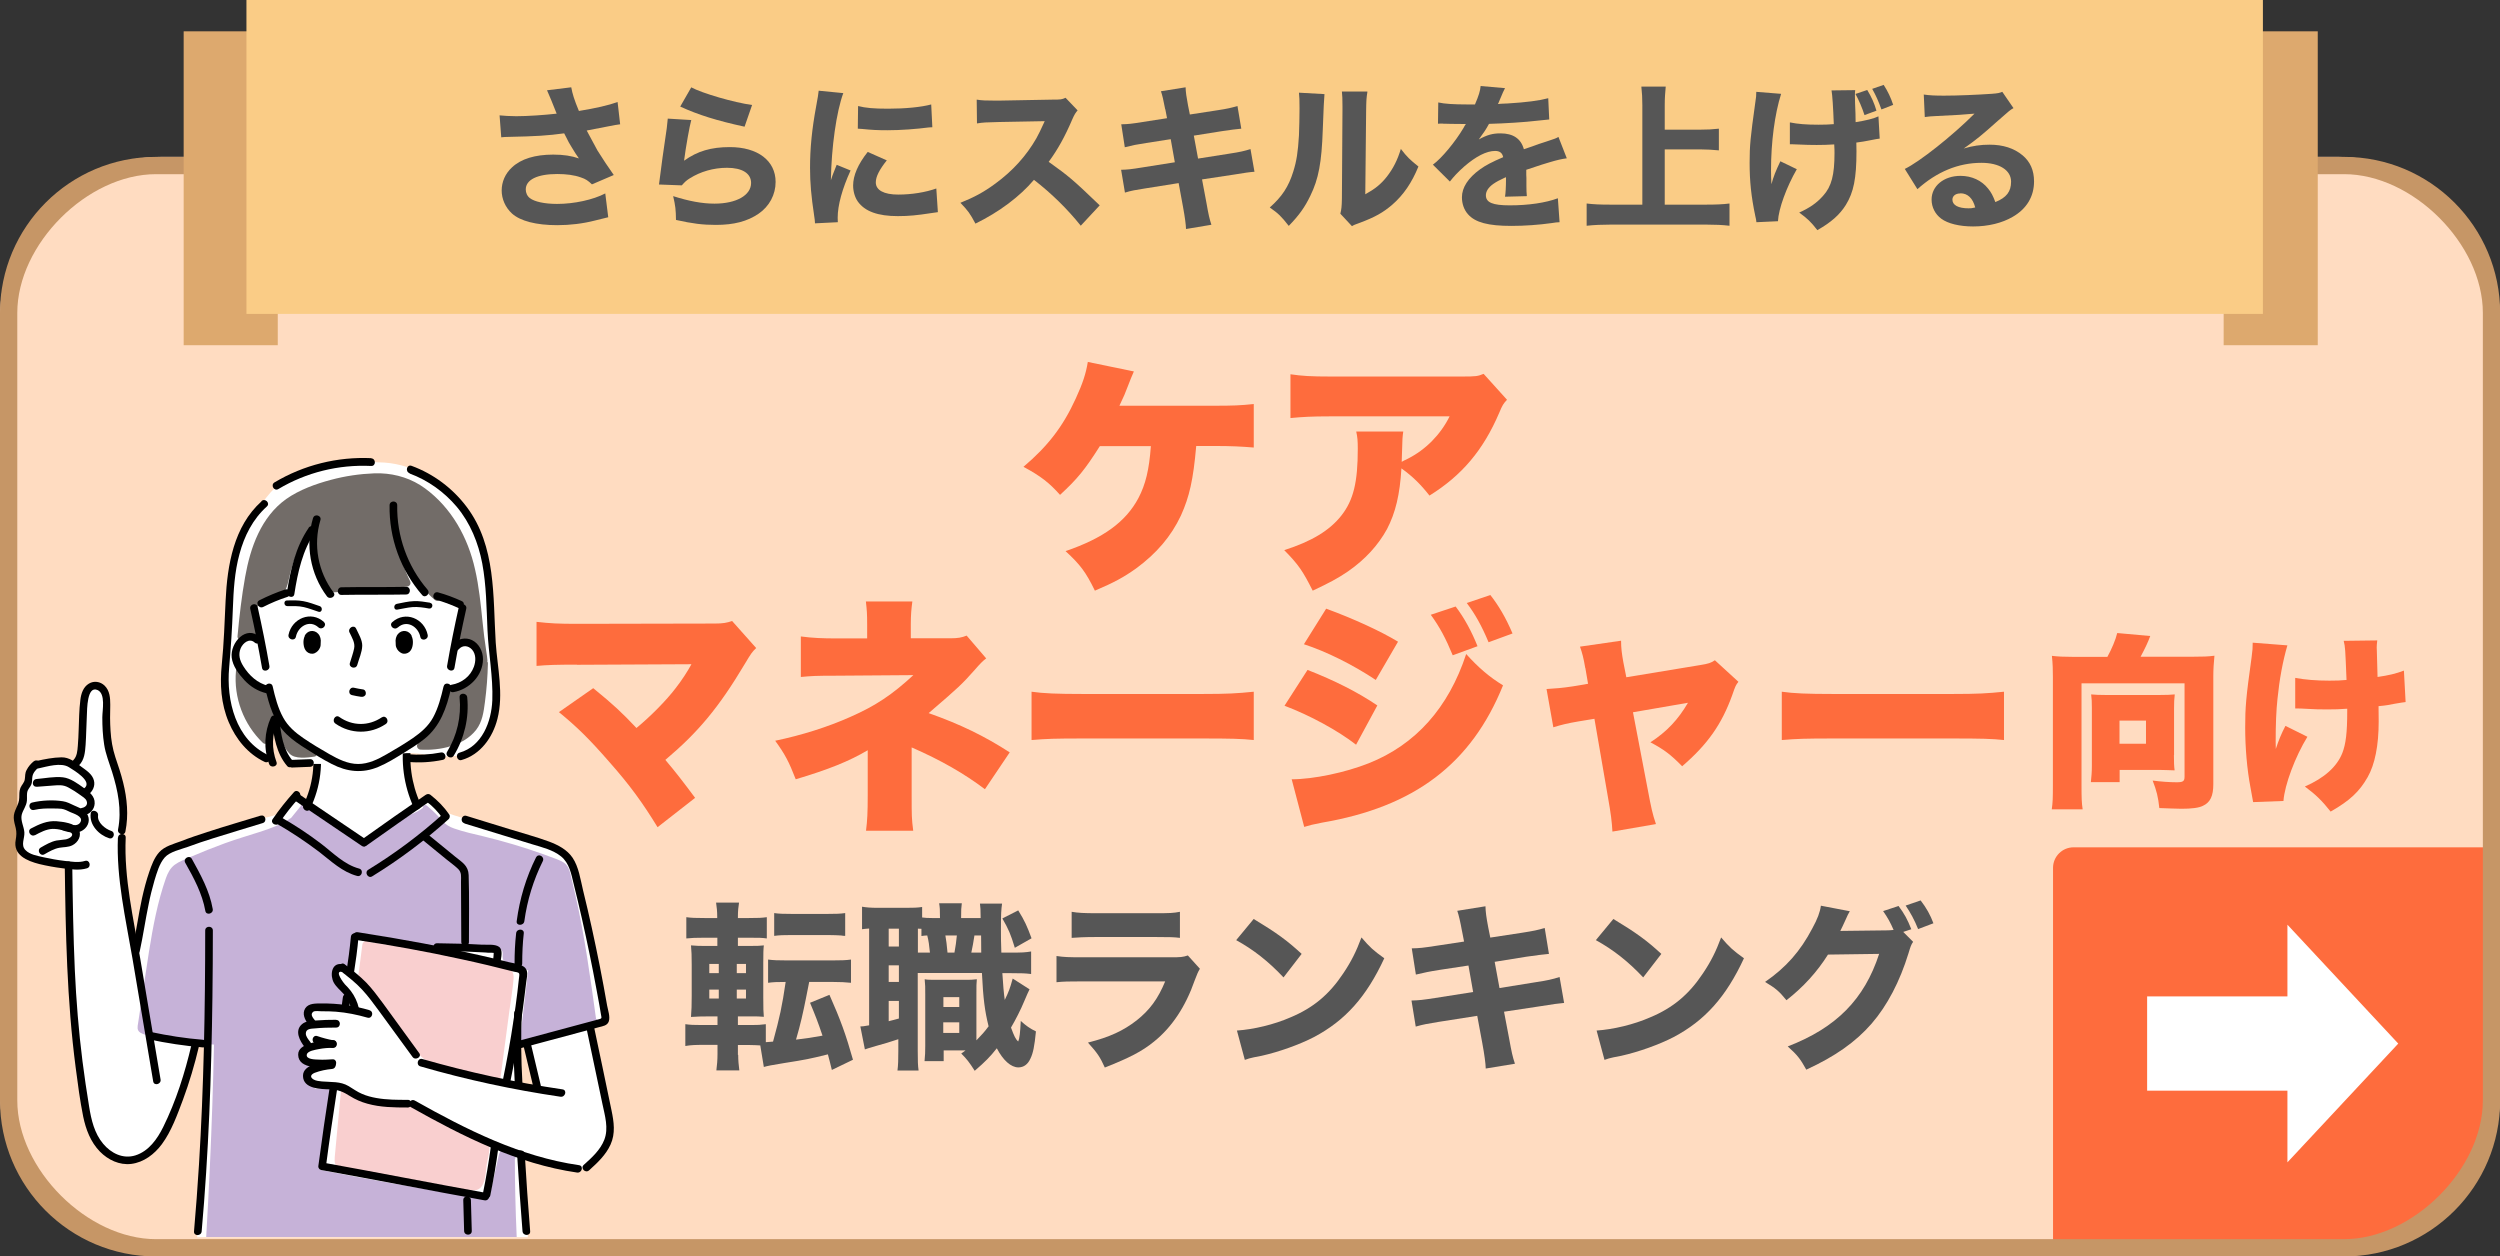 <?xml version="1.0" encoding="UTF-8"?>
<svg id="_レイヤー_2" data-name="レイヤー 2" xmlns="http://www.w3.org/2000/svg" viewBox="0 0 176.41 88.66">
  <rect x="0" y="0" width="176.41" height="88.66" fill="#333333" stroke="none"/>
  <defs>
    <style>
      .cls-1 {
        fill: #facc86;
      }

      .cls-2 {
        fill: #f9cfcf;
      }

      .cls-3 {
        fill: #fe6c3d;
      }

      .cls-4 {
        fill: #ffdcc1;
      }

      .cls-5 {
        fill: #726c68;
      }

      .cls-6 {
        fill: #fff;
      }

      .cls-7 {
        fill: #c69666;
      }

      .cls-8 {
        fill: #565656;
      }

      .cls-9 {
        fill: #dda96e;
      }

      .cls-10 {
        fill: #c6b2d8;
      }
    </style>
  </defs>
  <g id="_レイヤー_1-2" data-name="レイヤー 1">
    <g>
      <g>
        <rect class="cls-4" x="0" y="11.07" width="176.41" height="77.58" rx="11.38" ry="11.38"/>
        <path class="cls-3" d="M146.32,59.79h29.56v18.5c0,5.68-4.61,10.29-10.29,10.29h-20.72v-27.34c0-.8.65-1.45,1.45-1.45Z"/>
        <polygon class="cls-6" points="169.23 73.64 161.41 65.25 161.41 70.31 151.51 70.31 151.51 76.96 161.41 76.96 161.41 82.02 169.23 73.64"/>
        <path class="cls-7" d="M165.41,12.29c4.85,0,9.79,4.94,9.79,9.79v55.57c0,4.85-4.94,9.79-9.79,9.79H11.01c-4.85,0-9.79-4.94-9.79-9.79V22.08c0-4.85,4.94-9.79,9.79-9.79M165.41,11.07H11.01C4.93,11.07,0,16,0,22.08v55.57c0,6.08,4.93,11.01,11.01,11.01h154.4c6.08,0,11.01-4.93,11.01-11.01V22.08c0-6.08-4.93-11.01-11.01-11.01h0Z"/>
      </g>
      <g>
        <rect class="cls-9" x="156.91" y="2.21" width="6.64" height="22.15"/>
        <rect class="cls-9" x="12.96" y="2.21" width="6.64" height="22.15"/>
        <rect class="cls-1" x="17.39" width="142.29" height="22.15"/>
      </g>
      <g>
        <path class="cls-8" d="M35.24,8.14c.31.03.76.06,1.19.06.78,0,1.96-.08,2.85-.18-.2-.52-.58-1.44-.68-1.65l1.71-.21c.08.45.21.88.54,1.67,1.22-.2,2.08-.4,2.73-.63l.18,1.57q-.27.03-.86.15t-1.5.29c.39.73.64,1.2.76,1.41.32.52.81,1.25,1.15,1.73l-1.54.66c-.28-.27-.45-.38-.78-.49-.48-.17-1.03-.24-1.67-.24-1.4,0-2.22.4-2.22,1.09,0,.23.1.47.29.61.32.25,1.03.41,1.92.41,1.2,0,2.54-.29,3.4-.74l.21,1.68-.93.23c-.85.22-1.76.33-2.67.33-1.48,0-2.6-.29-3.19-.82-.47-.43-.73-1.03-.73-1.63s.25-1.19.73-1.63c.64-.6,1.62-.9,2.91-.9.72,0,1.3.09,1.81.27q-.25-.35-.51-.79c-.18-.29-.24-.4-.39-.71q-.1-.18-.14-.27c-1.17.16-1.98.21-3.92.25-.23,0-.32.01-.52.03l-.12-1.57Z"/>
        <path class="cls-8" d="M48.78,8.46c-.12.43-.38,1.87-.51,2.88.95-.68,1.91-.96,3.23-.96,1.97,0,3.23.96,3.23,2.46,0,.89-.44,1.72-1.2,2.24-.79.54-1.74.79-3.02.79-.93,0-1.64-.09-2.81-.35-.01-.71-.04-1.01-.2-1.68,1.1.35,2.04.53,2.91.53,1.55,0,2.59-.59,2.59-1.46,0-.68-.63-1.07-1.7-1.07-.95,0-1.87.27-2.62.74-.24.15-.34.24-.57.5l-1.61-.06c.02-.14.02-.15.04-.3.1-.82.29-2.22.51-3.68.03-.27.04-.41.07-.67l1.64.1ZM48.77,6.16c.8.43,3.01,1.07,4.3,1.25l-.53,1.53c-1.93-.42-3.26-.83-4.54-1.42l.78-1.36Z"/>
        <path class="cls-8" d="M59.51,6.56c-.49,1.32-.84,3.81-.88,6.16q.14-.43.2-.56l.21-.53.98.4c-.59,1.29-.91,2.46-.91,3.33,0,.11,0,.17.01.32l-1.61.08c-.01-.2-.02-.29-.06-.54-.21-1.41-.29-2.3-.29-3.38,0-1.37.13-2.71.43-4.33.13-.69.14-.79.18-1.11l1.73.17ZM62.58,11.31c-.52.65-.78,1.15-.78,1.56,0,.55.57.86,1.58.86.96,0,1.93-.16,2.69-.43l.11,1.67c-.18.02-.24.03-.49.07-.97.15-1.56.21-2.33.21-1.41,0-2.33-.33-2.83-1.03-.21-.3-.33-.72-.33-1.13,0-.7.34-1.5,1.03-2.37l1.33.59ZM60.54,7.48c.54.14,1.12.19,2.13.19,1.22,0,2.33-.11,3.04-.3l.08,1.61c-.1,0-.11,0-.23.01-.91.12-2.02.2-2.94.2-.7,0-1.1-.02-1.78-.09-.06-.01-.14-.01-.31-.02l.02-1.6Z"/>
        <path class="cls-8" d="M76.25,15.91c-.94-1.17-2.05-2.26-3.29-3.22-.99,1.17-2.45,2.27-4.13,3.09-.37-.7-.52-.91-1.06-1.47.97-.39,1.63-.74,2.46-1.35,1.22-.89,2.19-1.96,2.9-3.2.14-.24.33-.64.59-1.21l-3.23.06c-.92.02-1.13.03-1.55.1l-.02-1.68c.35.06.67.07,1.35.07h.21l3.78-.07c.61,0,.66-.01.93-.13l.85.89c-.14.16-.23.3-.37.62-.53,1.24-1.03,2.14-1.67,3.01,1.43,1.02,1.71,1.26,3.6,3.07l-1.34,1.44Z"/>
        <path class="cls-8" d="M82.22,7.71q-.17-.92-.3-1.27l1.74-.28c.01.35.06.68.17,1.27l.13.65,1.95-.3c.72-.11.97-.17,1.41-.3l.27,1.6q-.49.04-1.4.18l-1.95.31.3,1.62,2.22-.35c.73-.11,1.03-.18,1.48-.32l.28,1.6q-.39.02-1.45.2l-2.25.34.31,1.65c.15.86.21,1.11.35,1.55l-1.79.3c-.01-.32-.08-.84-.21-1.55l-.31-1.69-2.39.38c-.69.11-.94.15-1.4.29l-.27-1.61c.45-.01.73-.04,1.46-.16l2.33-.37-.29-1.63-1.73.27c-.78.12-.9.15-1.51.3l-.25-1.62c.49-.01.69-.03,1.5-.16l1.73-.27-.12-.63Z"/>
        <path class="cls-8" d="M93.46,6.65q-.04.33-.12,2.51c-.08,2.3-.29,3.46-.88,4.66-.39.81-.8,1.38-1.52,2.12-.53-.68-.74-.88-1.34-1.3.85-.75,1.33-1.46,1.66-2.54.23-.73.33-1.37.4-2.55.02-.54.04-1.3.04-1.89s-.01-.83-.04-1.12l1.79.1ZM96.49,6.48c-.07.45-.08.59-.09,1.34l-.06,5.89c.69-.38,1.1-.71,1.52-1.24.45-.58.75-1.17.99-1.96.45.58.63.75,1.24,1.24-.47,1.15-1.05,2-1.84,2.69-.64.55-1.21.88-2.34,1.3-.28.1-.37.13-.51.22l-.82-.88c.08-.31.1-.53.11-1.06l.04-6.23v-.31c0-.49-.01-.74-.04-1.02h1.79Z"/>
        <path class="cls-8" d="M101.5,7.23c.41.1,1.12.14,2.03.14h.55c.28-.66.36-.93.4-1.3l1.72.15q-.08.12-.41.92c-.04.1-.04.11-.09.2.17-.02.2-.02.69-.04,1.32-.08,2.23-.2,2.86-.37l.07,1.5q-.34.03-.88.09c-.81.1-2.25.19-3.37.22-.21.39-.37.62-.72,1.1.58-.32.97-.43,1.53-.43.9,0,1.45.38,1.65,1.12.1-.03.3-.1.59-.2.43-.16.49-.18.99-.34.63-.21.68-.22.86-.33l.59,1.51c-.32.04-.69.12-1.25.29q-.27.07-1.61.52v.37s.01.2.01.2v.55c0,.33.01.52.03.74l-1.54.04c.04-.21.07-.7.07-1.29,0-.01,0-.04-.01-.09-.45.21-.68.33-.89.48-.34.24-.52.52-.52.8,0,.51.48.71,1.68.71,1.34,0,2.54-.18,3.4-.5l.12,1.69c-.21.01-.25.01-.55.06-.93.13-1.92.2-2.85.2-1.63,0-2.55-.24-3.06-.82-.28-.31-.43-.74-.43-1.2,0-.69.44-1.37,1.29-1.98.37-.27.85-.52,1.62-.85-.06-.3-.24-.44-.57-.44-.6,0-1.35.38-2.18,1.1-.45.4-.73.7-1.01,1.06l-1.2-1.19c.62-.45,1.58-1.61,2.16-2.59.1-.19.11-.2.17-.28-.62,0-.71,0-1.03-.01-.21-.01-.39-.01-.42-.01-.1,0-.17,0-.19-.01h-.16s-.1,0-.17.01l.02-1.5Z"/>
        <path class="cls-8" d="M117.47,14.44h2.96c.63,0,1.16-.02,1.61-.08v1.57c-.52-.06-.99-.08-1.58-.08h-6.86c-.53,0-1.1.02-1.64.08v-1.57c.49.06.95.08,1.64.08h2.29v-7c0-.53-.02-.86-.07-1.33h1.72c-.04.45-.07.79-.07,1.33v1.71h2.47c.51,0,.92-.02,1.35-.07v1.53c-.44-.04-.86-.07-1.35-.07h-2.47v3.9Z"/>
        <path class="cls-8" d="M125.68,6.63c-.45,1.43-.71,3.4-.71,5.4,0,.29.01.7.03.97.14-.53.3-.93.63-1.62l1.16.56c-.72,1.24-1.29,2.8-1.33,3.67l-1.52.07c-.02-.17-.03-.23-.08-.44-.29-1.38-.4-2.45-.4-3.76,0-1.22.06-1.81.39-4.17.07-.44.08-.58.08-.83l1.74.14ZM126.32,8.64c.53.11,1.13.16,1.99.16.4,0,.75-.01,1.09-.04q-.07-1.86-.16-2.38l1.67-.02c-.02.18-.02.25-.02.39s0,.13.01.51q.02.37.03.76c0,.24,0,.34.01.6.75-.12,1.24-.24,1.61-.41l.09,1.57q-.19.02-.63.11c-.44.09-.59.11-1.02.17.01.2.01.41.01.62,0,1.91-.2,2.89-.75,3.78-.44.7-1.03,1.22-2.01,1.78-.46-.59-.69-.81-1.28-1.24.75-.34,1.25-.69,1.69-1.19.59-.65.8-1.46.8-3.01,0-.19,0-.28-.02-.61-.48.03-.79.04-1.24.04s-.8-.01-1.2-.03c-.35-.02-.4-.02-.53-.02h-.16v-1.53ZM131.57,8.13c-.18-.55-.39-1.04-.64-1.5l.83-.28c.31.52.48.89.65,1.46l-.84.31ZM132.76,7.72c-.2-.56-.38-.97-.65-1.45l.81-.28c.29.45.51.91.67,1.41l-.82.32Z"/>
        <path class="cls-8" d="M135.74,6.67c.41.06.78.08,1.44.08.95,0,2.33-.06,3.36-.13.43-.03.56-.06.75-.14l.79,1.15c-.23.13-.24.13-1.11.9-1.15,1.03-1.51,1.32-2.4,1.95.63-.19,1.18-.27,1.83-.27.94,0,1.72.25,2.32.75.54.45.81,1.06.81,1.84,0,1.07-.52,1.94-1.52,2.51-.74.43-1.72.67-2.78.67-.96,0-1.78-.2-2.25-.55-.43-.32-.68-.81-.68-1.35,0-.95.86-1.67,2.04-1.67.79,0,1.49.32,1.95.9.22.27.34.5.51.95.79-.32,1.11-.74,1.11-1.44,0-.81-.82-1.33-2.09-1.33-1.63,0-3.15.63-4.52,1.86l-.89-1.43c1.04-.5,3.36-2.34,4.92-3.9-.91.08-1.1.09-2.72.17-.36.02-.46.02-.79.07l-.07-1.57ZM138.32,13.65c-.33,0-.55.18-.55.44,0,.39.42.61,1.14.61.17,0,.21,0,.47-.06-.17-.65-.53-1-1.05-1Z"/>
      </g>
      <g>
        <path class="cls-8" d="M52.09,74.43c0,.39.03.71.08,1.1h-1.62c.05-.39.08-.74.08-1.18v-.62h-.99c-.56,0-.88.01-1.28.08v-1.54c.36.05.58.06,1.19.06h1.08v-.61h-.56c-.58,0-.85.01-1.31.04.04-.46.05-.88.05-1.51v-2.17c0-.63-.01-.93-.05-1.37.41.04.58.04,1.29.04h.57v-.58h-.98c-.57,0-.8.01-1.21.05v-1.5c.36.05.63.06,1.29.06h.89v-.1c0-.37-.03-.65-.08-.99h1.62c-.05.3-.08.61-.08.99v.1h.77c.65,0,.91-.01,1.27-.06v1.5c-.38-.05-.52-.05-1.18-.05h-.86v.58h.79c.6,0,.8-.01,1.04-.04-.03.25-.04.53-.04,1.26v2.36c0,.83.01,1.13.04,1.42-.28-.03-.46-.03-1.09-.03h-.74v.61h.94c.47,0,.66-.01,1.03-.06v1.27l.51-.04c.48-1.76.63-2.45.89-4.21-.61,0-.86.01-1.24.06v-1.64c.37.05.71.06,1.31.06h3.25c.58,0,.93-.01,1.29-.06v1.64c-.37-.04-.76-.06-1.29-.06h-1.66q-.04.19-.23,1.16c-.18.91-.39,1.87-.7,2.91.84-.1,1.02-.13,1.87-.28-.33-.98-.5-1.41-.88-2.32l1.37-.56c.79,1.78,1.16,2.81,1.66,4.58l-1.49.72c-.14-.56-.15-.62-.28-1.1-1.33.33-1.54.37-3.12.62-.93.15-1.1.19-1.4.27l-.25-1.52c-.23-.01-.46-.03-.79-.03h-.79v.7ZM50.05,68.02v.65h.67v-.65h-.67ZM50.05,69.83v.63h.67v-.63h-.67ZM52.64,68.67v-.65h-.65v.65h.65ZM52.64,70.46v-.63h-.65v.63h.65ZM54.62,64.43c.36.05.63.06,1.27.06h2.48c.63,0,.91-.01,1.27-.06v1.61q-.14,0-.3-.03c-.18-.01-.55-.03-.96-.03h-2.48c-.6,0-.91.01-1.27.06v-1.62Z"/>
        <path class="cls-8" d="M71.33,67.22c.79,0,1-.01,1.43-.08v1.59c-.43-.05-.65-.06-1.43-.06h-.6c.05.8.1,1.41.17,1.89.28-.58.37-.81.56-1.51l1.19.76c-.11.23-.15.3-.38.85-.24.58-.6,1.29-.93,1.85.23.62.33.83.51.98.09-.19.14-.62.18-1.45.34.32.67.55,1.07.74-.1,1.03-.2,1.54-.39,1.92-.18.41-.48.62-.85.62-.52,0-1.08-.5-1.52-1.35-.48.61-.8.93-1.56,1.59-.38-.6-.56-.83-.95-1.22.14-.09.18-.13.3-.22h-1.54v.76h-1.35c.04-.38.05-.67.05-1.09v-3.59c0-.56,0-.69-.04-1.1.22.04.34.04.77.04h2.12c.32,0,.46,0,.79-.04-.03.3-.03.44-.03,1.1v3.21c.37-.38.6-.63.86-.99-.27-1.09-.38-1.93-.47-3.76h-4.53v5.5c0,.71.01,1.03.06,1.38h-1.49c.05-.39.06-.76.06-1.4v-.81c-.55.18-1.05.34-1.55.47-.6.18-.62.18-.81.25l-.32-1.62c.13,0,.25-.01.62-.08v-6.83c-.22.01-.32.03-.5.05v-1.59c.29.05.58.08,1.16.08h1.9c.6,0,.85-.01,1.18-.06v.74c.2.03.42.04.69.04h.57c0-.6-.01-.74-.06-1.04h1.6c-.04.3-.05.47-.05,1.04h1.38c-.01-.65-.01-.71-.05-1.02h1.56c-.06.46-.08.7-.08,1.82,0,.52,0,.85.03,1.64h.65ZM62.71,66.79h.72v-1.26h-.72v1.26ZM62.71,69.29h.72v-1.17h-.72v1.17ZM62.71,72.06c.3-.08.38-.09.72-.19v-1.24h-.72v1.43ZM65.62,67.22c-.05-.5-.09-.83-.19-1.21-.18.01-.23.01-.41.04v-.51c-.11,0-.15,0-.25-.01v1.69h.85ZM66.56,72.89h1.13v-.75h-1.13v.75ZM66.57,71.06h1.12v-.7h-1.12v.7ZM67.35,67.22c.08-.41.13-.8.17-1.21h-.81c.06.37.1.62.15,1.21h.5ZM69.24,67.22c0-.17,0-.56-.01-1.21h-.47c-.08.51-.13.8-.22,1.21h.7ZM71.85,64.24c.46.74.63,1.13.94,1.97l-1.18.67c-.3-.98-.44-1.31-.88-2.07l1.12-.57Z"/>
        <path class="cls-8" d="M74.55,67.46c.55.08.79.09,1.92.09h6.12c.74,0,.86-.01,1.23-.13l.85.94c-.14.23-.19.36-.36.8-.65,1.87-1.62,3.33-2.88,4.34-.86.7-1.73,1.14-3.47,1.83-.34-.75-.52-1.02-1.19-1.76,1.54-.39,2.5-.84,3.44-1.57.93-.74,1.5-1.52,2.01-2.75h-5.78c-1.04,0-1.42.01-1.89.06v-1.84ZM75.62,64.34c.46.08.88.1,1.75.1h4.16c1.03,0,1.27-.01,1.73-.1v1.84c-.43-.05-.62-.06-1.7-.06h-4.23c-.81,0-1.32.03-1.71.06v-1.84Z"/>
        <path class="cls-8" d="M88.47,64.85c1.64.99,2.36,1.52,3.38,2.46l-1.28,1.66c-1.05-1.12-2.12-1.96-3.34-2.63l1.24-1.5ZM87.28,72.72c1.17-.08,2.62-.42,3.78-.93,1.61-.67,2.74-1.62,3.73-3.11.57-.85.91-1.54,1.28-2.53.6.7.83.91,1.61,1.47-1.26,2.72-2.75,4.39-4.96,5.56-1.02.53-2.48,1.05-3.69,1.32q-.32.06-.56.11c-.29.06-.37.09-.63.18l-.56-2.08Z"/>
        <path class="cls-8" d="M103.17,65.73q-.19-1.05-.34-1.46l1.99-.32c.01.41.06.77.19,1.46l.15.75,2.23-.34c.83-.13,1.12-.19,1.61-.34l.3,1.83q-.56.05-1.6.2l-2.23.36.34,1.85,2.54-.41c.84-.13,1.18-.2,1.7-.37l.32,1.83q-.44.03-1.66.23l-2.58.39.36,1.89c.18.99.24,1.27.41,1.78l-2.06.34c-.01-.37-.09-.96-.24-1.78l-.36-1.94-2.74.43c-.79.13-1.08.18-1.6.33l-.3-1.84c.52-.01.84-.05,1.68-.18l2.67-.42-.33-1.87-1.98.3c-.89.14-1.03.18-1.73.34l-.29-1.85c.56-.01.79-.04,1.71-.18l1.98-.3-.14-.72Z"/>
        <path class="cls-8" d="M113.85,64.85c1.64.99,2.36,1.52,3.38,2.46l-1.28,1.66c-1.05-1.12-2.12-1.96-3.34-2.63l1.24-1.5ZM112.66,72.72c1.17-.08,2.62-.42,3.78-.93,1.61-.67,2.74-1.62,3.73-3.11.57-.85.91-1.54,1.28-2.53.6.7.83.91,1.61,1.47-1.26,2.72-2.75,4.39-4.96,5.56-1.02.53-2.48,1.05-3.69,1.32q-.32.06-.56.11c-.29.06-.37.09-.63.18l-.56-2.08Z"/>
        <path class="cls-8" d="M134.99,66.47c-.13.19-.17.3-.32.8-.61,1.99-1.5,3.69-2.6,4.96-1.14,1.31-2.59,2.32-4.61,3.25-.42-.76-.63-1.03-1.31-1.64,3.43-1.32,5.41-3.33,6.45-6.53l-3.61.05c-.77,1.23-1.76,2.31-2.93,3.22-.53-.65-.76-.84-1.51-1.29,1.49-1.03,2.49-2.17,3.33-3.77.37-.67.55-1.16.61-1.61l2.04.39c-.06.09-.19.34-.37.76-.11.25-.17.36-.3.63l3.3-.04c.14,0,.27-.01.46-.03-.22-.51-.41-.86-.74-1.33l1.09-.36c.43.58.62.94.9,1.64l-.57.19.69.69ZM135.53,63.54c.41.53.69,1.04.9,1.61l-1.08.41c-.25-.63-.55-1.18-.88-1.66l1.05-.36Z"/>
      </g>
      <g>
        <g>
          <path class="cls-3" d="M84.41,31.47c-.21,2.4-.48,3.58-1.08,4.91-.69,1.47-1.73,2.68-3.16,3.73-.87.62-1.55.99-2.91,1.57-.64-1.31-1.02-1.82-2.07-2.79,2.68-.92,4.25-2.07,5.14-3.74.51-.97.76-2.01.88-3.67h-3.6c-1.04,1.64-1.57,2.3-2.81,3.44-.76-.85-1.34-1.31-2.58-1.98,1.71-1.45,2.79-2.84,3.69-4.82.49-1.06.72-1.77.85-2.58l3.25.67c-.16.37-.23.53-.44,1.08s-.21.55-.58,1.34h6.69c1.34,0,1.84-.02,2.79-.12v3.07c-.83-.07-1.57-.11-2.81-.11h-1.25Z"/>
          <path class="cls-3" d="M106.34,28.21c-.26.28-.32.37-.55.92-1.13,2.65-2.65,4.43-4.92,5.84-.62-.79-1.2-1.36-1.98-1.92-.11,1.84-.41,3.12-1.02,4.29-.62,1.13-1.54,2.14-2.75,2.98-.72.49-1.32.81-2.49,1.36-.71-1.4-.99-1.82-2.01-2.86,1.94-.62,3.21-1.39,4.04-2.45.85-1.09,1.15-2.35,1.15-4.7,0-.56-.02-.83-.11-1.22h3.32c-.05.35-.07.51-.09,1.52,0,.02-.02.44-.02.62q.11-.07.41-.21c1.29-.65,2.33-1.71,2.97-3h-8.42c-1.34,0-1.96.04-2.81.12v-3.09c.81.12,1.41.16,2.86.16h9.25c.99,0,1.11-.02,1.52-.19l1.66,1.84Z"/>
          <path class="cls-3" d="M40.72,46.9c-1.47,0-2.08.02-2.86.09v-3.11c.97.11,1.52.14,2.91.14l9.67-.02c.56,0,.85-.05,1.22-.18l1.7,1.91c-.28.26-.37.39-.81,1.13-1.82,3.05-3.27,4.8-5.6,6.76.76.9,1.25,1.54,2.1,2.68l-2.65,2.07c-1.06-1.73-1.94-2.95-3.41-4.61-1.43-1.64-2.26-2.45-3.55-3.51l2.42-1.69c1.45,1.18,2.03,1.73,3.05,2.81,1.01-.83,2.12-1.96,2.75-2.79.44-.55.92-1.31,1.13-1.71l-8.08.04Z"/>
          <path class="cls-3" d="M61.11,58.61c.09-.69.12-1.29.12-2.49v-3.18c-1.32.78-2.77,1.36-5.08,2.05-.48-1.24-.76-1.77-1.45-2.72,1.87-.39,3.71-.97,5.3-1.68,1.8-.79,2.98-1.59,4.45-2.95l-5.4.04c-1.54,0-1.77.02-2.54.09v-2.86c.81.11,1.52.14,2.58.14h2.1v-.97c0-.79-.02-1.02-.09-1.64h3.28c-.07.51-.11.95-.11,1.61v.99h2.81c.51,0,.79-.05,1.13-.19l1.38,1.61q-.28.19-.81.81c-.9,1.01-1.09,1.2-3.25,3.05,2.24.79,3.94,1.62,5.72,2.77l-1.75,2.6c-1.47-1.11-3.11-2.05-5.17-2.95v3.41c0,1.4,0,1.61.11,2.47h-3.32Z"/>
          <path class="cls-3" d="M72.79,48.81c.83.12,1.78.16,3.62.16h8.44c1.77,0,2.44-.04,3.62-.16v3.41c-.85-.09-1.62-.11-3.64-.11h-8.4c-1.98,0-2.56.02-3.64.11v-3.41Z"/>
          <path class="cls-3" d="M92.26,47.27c1.89.74,3.55,1.57,4.93,2.51l-1.5,2.77c-1.27-.99-3.25-2.07-5.05-2.75l1.62-2.52ZM91.14,54.99c1.55,0,3.8-.48,5.44-1.13,3.3-1.31,5.63-3.9,6.88-7.71.85.95,1.66,1.64,2.6,2.21-2.24,5.54-6.25,8.58-12.78,9.69-.62.12-.9.19-1.25.3l-.88-3.35ZM93.58,42.95c1.94.71,3.85,1.59,5.07,2.33l-1.57,2.7c-1.64-1.09-3.5-2.01-5.07-2.52l1.57-2.51ZM102.71,42.79c.62.81,1.15,1.8,1.55,2.81l-1.75.64c-.48-1.17-.92-2-1.55-2.86l1.75-.58ZM105.16,41.98c.58.74,1.08,1.57,1.57,2.72l-1.69.62c-.49-1.17-.95-1.99-1.54-2.77l1.66-.56Z"/>
          <path class="cls-3" d="M111.86,47.13c-.12-.72-.21-1.04-.37-1.5l2.9-.42c0,.53.05.9.16,1.52l.21,1.06,5.21-.86c.58-.09.78-.16,1.04-.34l1.66,1.52c-.18.23-.21.28-.44.95-.74,2.05-1.73,3.46-3.53,5.01-.81-.83-1.31-1.2-2.24-1.69,1.17-.76,1.96-1.61,2.65-2.79l-3.88.67,1.04,5.44c.25,1.32.33,1.71.58,2.45l-3.07.53c-.04-.71-.11-1.27-.32-2.45l-.95-5.51-1.15.19c-.71.12-1.17.23-1.75.41l-.48-2.7c.65-.04,1.08-.07,1.87-.19l1.06-.18-.19-1.11Z"/>
          <path class="cls-3" d="M125.73,48.81c.83.12,1.78.16,3.62.16h8.44c1.77,0,2.44-.04,3.62-.16v3.41c-.85-.09-1.62-.11-3.64-.11h-8.4c-1.98,0-2.56.02-3.64.11v-3.41Z"/>
        </g>
        <g>
          <path class="cls-3" d="M148.71,46.34c.29-.52.58-1.2.69-1.67l2.33.21c-.16.44-.36.86-.68,1.46h3.75c.65,0,1-.01,1.46-.07-.05.53-.08.94-.08,1.45v7.62c0,.82-.21,1.28-.73,1.52-.29.15-.81.21-1.51.21-.28,0-1.02-.03-1.57-.05-.08-.77-.19-1.22-.47-1.94.6.08,1.24.12,1.69.12s.56-.07.56-.39v-6.59h-7.27v7.23c0,.85.01,1.2.08,1.66h-2.18c.07-.47.08-.81.08-1.66v-7.71c0-.49-.01-.9-.07-1.46.45.05.8.07,1.45.07h2.47ZM153.4,53.28c0,.5.01.78.05,1.08-.36-.01-.73-.03-1.02-.03h-2.86v.86h-2.03c.04-.37.07-.7.07-1.13v-4.12c0-.4-.01-.64-.05-.94.33.03.56.04.97.04h3.92c.43,0,.69-.01,1.01-.04-.04.31-.05.58-.05,1v3.28ZM149.56,52.48h1.87v-1.63h-1.87v1.63Z"/>
          <path class="cls-3" d="M161.41,45.53c-.33,1.14-.56,2.38-.7,3.77-.09.82-.13,1.82-.13,3.06,0,0,0,.12.01.49.19-.58.39-1.08.68-1.63l1.55.77c-.86,1.4-1.61,3.4-1.69,4.53l-2.14.08q-.04-.28-.19-1.05c-.24-1.26-.37-2.8-.37-4.21s.05-2.09.45-4.94c.07-.51.08-.7.08-1.05l2.45.19ZM161.98,47.84c.68.12,1.44.19,2.39.19.49,0,.82-.01,1.21-.05-.09-2.26-.09-2.29-.2-2.76l2.37-.03c-.03.25-.04.36-.04.5,0,.05,0,.13.01.25.01.25.03.88.05,1.83.77-.11,1.32-.24,1.86-.45l.12,2.22c-.23.03-.31.04-.77.12-.48.09-.51.11-1.14.17.01.64.01.77.01,1.08,0,1.7-.27,3.04-.78,3.93-.58,1.02-1.25,1.65-2.61,2.43-.61-.77-1.05-1.2-1.82-1.77,1.38-.6,2.26-1.4,2.64-2.35.25-.64.35-1.42.35-2.98v-.16c-.52.04-.85.05-1.42.05-.5,0-.93-.01-1.4-.04q-.44-.03-.85-.03v-2.17Z"/>
        </g>
      </g>
      <g>
        <g>
          <path class="cls-6" d="M11.24,80.51c.58-.83.94-1.8,1.29-2.74.37-1,.77-2.01.98-3.05.09-.45.34-1.23.94-.83.07.05.09.11.09.18.04-.07.03-.17-.04-.23,0-.01,0-.03.01-.04.02-.02.04-.05.05-.08.05,0,.1-.01.14-.02-.04,1.26-.09,2.53-.13,3.79-.05,1.51-.1,3.02-.22,4.53-.14,1.76-.29,3.52-.44,5.28h23.34c-.18-1.93-.34-3.85-.49-5.78,1.2.51,2.48.8,3.77.94.24.03.48.04.7-.04.22-.08.4-.24.56-.41.66-.65,1.27-1.45,1.32-2.38.02-.4-.06-.79-.14-1.18-.42-2-.87-3.99-1.33-5.98.34-.12.59-.27.94-.39.07-.02.15-.05.18-.12.03-.06.02-.14.01-.21-.5-2.71-1.07-5.4-1.65-8.09-.15-.68-.29-1.36-.53-2.02-.19-.53-.36-1.18-.81-1.51-.45-.33-1.01-.51-1.55-.68-2.07-.64-4.15-1.29-6.22-1.93-.69-.21-1.33-.72-1.77-1.3-1.52,1.04-3.04,2.08-4.56,3.12-1.6-1.12-3.14-2.25-4.74-3.37-.51.4-.74,1.11-1.3,1.44-.22.13-.46.18-.71.24-2.25.54-4.45,1.3-6.55,2.26-.3.14-.6.28-.86.49-.26.22-.46.5-.62.81-.28.53-.43,1.12-.58,1.71-.33,1.33-.63,2.67-.91,4.01,0,0,0-.01,0-.02-.09-.43-.19-.85-.28-1.28,0-.02,0-.03-.01-.04-.24-1.19-.38-2.39-.49-3.6-.06-.67-.13-1.34-.15-2.01-.02-.68.04-1.35.1-2.03.05-.64.02-1.27-.11-1.91-.12-.59-.31-1.17-.49-1.75-.18-.58-.36-1.17-.43-1.78-.08-.66-.07-1.32-.07-1.99,0-.34,0-.68,0-1.02,0-.26,0-.53-.11-.77-.11-.25-.36-.42-.64-.42-.04,0-.08,0-.11.01-.02,0-.03,0-.05,0-.05.01-.1.03-.14.06,0,0,0,0,0,0-.03.02-.06.03-.08.05,0,0,0,0,0,0-.04.03-.07.05-.1.09-.03.03-.05.07-.08.1-.05.02-.1.07-.11.12-.14.78-.18,1.57-.21,2.36-.02.39-.03.78-.06,1.17-.03.36-.06.73-.18,1.07-.1.26-.26.5-.5.65-.3-.22-.67-.32-1.04-.33-.48-.01-.95.12-1.4.27-.22.07-.44.15-.55.36-.1.18-.1.39-.1.59,0,.09.01.19-.02.28-.04.09-.12.16-.18.24-.13.18-.23.39-.27.61-.04.23,0,.46-.01.69,0,.2-.11.36-.19.54-.1.22-.14.43-.1.67.04.21.12.41.17.61.09.42-.17.85-.01,1.27.15.4.54.59.91.73.82.32,1.69.42,2.57.5-.05,2.35-.02,4.69.09,7.04.12,2.42.33,4.83.62,7.23.08.68.17,1.36.27,2.03.06.41.13.82.24,1.21.12.65.37,1.28.72,1.85.38.6.92,1.25,1.65,1.38.21.04.41.04.61,0,.35-.05.71-.08,1.03-.26.45-.25.82-.65,1.1-1.07ZM36.66,73.78c.11-.14.43-.17.59-.18.16.52.24,1.08.37,1.61.03.14.33,1.56.41,1.56-.48-.03-.95-.09-1.42-.19-.04-.66-.05-1.32-.03-1.98,0-.21-.06-.64.08-.82Z"/>
          <path class="cls-6" d="M21.46,57.29c.86.96,1.91,1.75,3.08,2.3.27.13.56.25.86.29.4.06.82,0,1.21-.12,1.19-.36,2.23-1.2,2.82-2.3.05-.09.09-.18.1-.28.01-.13-.03-.25-.07-.37-.31-.92-.59-1.85-.74-2.81-.14-.96-.15-1.95.11-2.89-.02.07-1.14.11-1.28.12-.44.04-.89.07-1.33.1-.87.06-1.74.09-2.62.11-.33,0-.96-.11-1.25.03-.28.13-.09.59-.07.85.07.8.04,1.61-.08,2.41-.14.88-.38,1.74-.74,2.56Z"/>
          <path class="cls-10" d="M10.08,72.96c.19.07.39.1.59.14.44.09.88.18,1.32.25.88.15,1.76.26,2.65.33.15.01.3.02.46.03-.06,2.87-.16,5.74-.29,8.6-.08,1.66-.16,3.32-.26,4.98h21.91c-.04-.99-.08-1.99-.1-2.98-.02-.84-.03-1.68-.03-2.53.06-.05.09-.15,0-.22,0,0,0,0,0,0,0-.14,0-.28,0-.42,0-.2-.31-.2-.31,0,0,.06,0,.13,0,.19-.01,0-.03-.02-.04-.03-.12-.07-.26-.14-.4-.15-.36-.04-.38.38-.44.63-.15.66-.3,1.32-.45,1.99l-.18.78c-1.54-.21-3.08-.43-4.61-.68-1.56-.25-3.11-.52-4.66-.81-.87-.16-1.75-.33-2.62-.51,0,0-.02,0-.03,0,.13-1.45.35-2.9.64-4.32.09-.42.18-.84.29-1.26.02-.09-.05-.2-.15-.2-.28.01-.56.02-.85.03-.09,0-.2.01-.3.02,0-.07-.04-.13-.11-.15-.02,0-.03-.01-.05-.02,0,0-.01,0-.02,0-.03-.01-.06-.03-.09-.05-.01,0-.03-.02-.04-.03,0,0-.01,0-.02-.01,0,0,0,0-.01,0,0,0,0,0,0,0,0,0-.01-.01-.02-.02,0,0-.02-.02-.03-.03-.06-.14-.11-.28-.13-.43.07-.16.17-.31.27-.44.06-.08.02-.17-.05-.2.04-.01.08-.03.11-.05.1-.07.09-.2,0-.27-.13-.09-.28-.06-.4.04-.06-.01-.11-.04-.16-.09-.12-.12-.18-.3-.19-.46-.02-.29.09-.61.37-.74.12-.05.08-.21,0-.27-.26-.2-.49-.54-.45-.88.04-.3.31-.55.61-.51.12.02.19-.14.13-.23-.14-.21-.31-.46-.28-.73.01-.1.06-.19.13-.25.02,0,.04,0,.06,0,.48-.14.99-.18,1.48-.11.24.04.49.1.74.05.21-.05.4-.18.47-.39.15-.43-.22-.8-.52-1.04-.15-.12-.33-.25-.41-.43-.06-.15-.04-.33.03-.47.19-.35.7-.36.91-.03.11.17.38.01.27-.16-.03-.05-.07-.09-.1-.13.03-.8.14-1.59.34-2.36,1.61-.03,3.16.44,4.72.73.82.15,1.64.23,2.47.22.84-.02,1.7-.1,2.54.03.12.02.23.04.35.06.09.02.2.03.26.09.11.1.07.33.07.46,0,.18.08.34.21.45.1.08.23.12.34.08.42.15.83.29,1.25.42-.15,1.3-.31,2.6-.46,3.91-.05.38-.09.77-.14,1.15-.01.11.11.17.2.15,1.37-.3,2.74-.6,4.07-1.05.38-.13.76-.27,1.13-.43.08-.03.13-.1.11-.19-.01-.05-.06-.1-.12-.11-.2-1.45-.4-2.9-.63-4.35-.23-1.46-.49-2.91-.82-4.35-.08-.36-.16-.71-.25-1.07-.08-.32-.13-.67-.29-.95-.16-.29-.45-.42-.75-.54-.34-.13-.69-.26-1.03-.38-1.37-.49-2.76-.9-4.16-1.24-.7-.17-1.41-.32-2.09-.56-.32-.11-.59-.27-.81-.52-.23-.26-.46-.51-.72-.75-.13-.11-.26-.23-.39-.34-.13-.11-.3.02-.27.15-.24.2-.53.33-.8.45-.31.14-.6.29-.89.47-.57.36-1.1.78-1.66,1.15-.3.2-.62.38-.95.52-1-.79-2.04-1.53-3.11-2.23-.26-.17-.53-.34-.8-.51.03-.06.03-.13-.02-.19s-.17-.07-.22,0c-.01.02-.03.04-.04.05-.07.01-.12.08-.13.16-.23.29-.47.57-.7.86,0,0-.02,0-.03.01-.67.45-1.43.73-2.19.97-.81.26-1.63.5-2.43.79-.82.3-1.63.62-2.44.97-.37.16-.78.31-1.11.55-.32.24-.49.58-.62.94-.59,1.68-.92,3.45-1.2,5.21-.14.89-.27,1.79-.41,2.68-.07.46-.14.92-.21,1.38-.03.22-.07.45-.1.67-.02.11-.03.22-.05.33-.02.11-.04.22-.03.33.02.2.16.32.34.38Z"/>
          <g>
            <path class="cls-2" d="M35.3,68.13c-3.02-.68-6.07-1.23-9.14-1.64-.03,0-.05,0-.08,0-.12-.17-.47-.11-.51.16-.09.67-.17,1.34-.26,2.01-.03.05-.04.11-.02.17-.01.08-.02.17-.03.25-.03.23.21.31.38.23,1.25,1.62,2.49,3.24,3.74,4.86.24.31.47.56.84.72.43.19.91.3,1.36.44,1.08.33,2.16.66,3.24.99.02,0,.04.01.06.01.15.07.4,0,.43-.23.21-1.58.42-3.16.63-4.74.1-.76.24-1.53.3-2.29.05-.67-.37-.81-.95-.94Z"/>
            <path class="cls-2" d="M34.52,80.82c-.06-.43-.45-.58-.79-.74-.97-.47-1.95-.94-2.92-1.4-.47-.22-.93-.47-1.41-.66-.52-.21-1.02-.2-1.57-.2-1.14,0-2.23-.32-3.19-.92-.02,0-.03-.02-.05-.02-.07-.24-.51-.21-.53.1-.1,1.06-.2,2.11-.3,3.17-.05.5-.1,1.01-.14,1.51-.03.36,0,.65.38.79.45.16.97.22,1.44.32.55.11,1.1.22,1.64.32,1.05.19,2.1.37,3.16.52,1.02.15,2.06.33,3.1.39.97.05.9-1.19,1.01-1.88.07-.4.23-.87.17-1.28Z"/>
          </g>
          <path d="M20.74,55.9c-.54.6-1.04,1.23-1.5,1.9-.2.29.27.56.47.27.43-.63.9-1.23,1.41-1.79.24-.26-.15-.64-.38-.38h0Z"/>
          <path d="M20.89,56.55c1.55,1.05,3.09,2.09,4.64,3.14.29.2.56-.27.27-.47-1.55-1.05-3.09-2.09-4.64-3.14-.29-.2-.56.27-.27.47h0Z"/>
          <path d="M25.86,59.67c1.47-1.05,2.95-2.08,4.43-3.1.29-.2.02-.67-.27-.47-1.49,1.02-2.96,2.05-4.43,3.1-.28.2-.01.67.27.47h0Z"/>
          <path d="M30.11,56.57c.44.33.81.73,1.13,1.18.01-.11.03-.22.04-.33-1.64,1.48-3.41,2.8-5.29,3.95-.3.18-.02.65.27.47,1.92-1.18,3.72-2.53,5.4-4.04.08-.07.11-.24.04-.33-.37-.53-.81-.98-1.32-1.38-.28-.21-.55.26-.27.47h0Z"/>
          <path d="M19.45,58.08c1.07.61,2.09,1.29,3.07,2.03.84.65,1.63,1.42,2.68,1.7.34.09.48-.43.14-.52-1.05-.28-1.85-1.12-2.69-1.76-.93-.71-1.91-1.35-2.92-1.92-.3-.17-.58.3-.27.47h0Z"/>
          <path d="M10.5,73.34c1.26.27,2.53.46,3.81.57.35.03.35-.52,0-.54-1.23-.1-2.46-.29-3.67-.55-.34-.07-.49.45-.14.52h0Z"/>
          <path d="M18.4,57.55c-1.26.39-2.52.75-3.77,1.16-.62.2-1.25.41-1.86.65-.51.19-1.15.35-1.53.77-.36.4-.54.91-.71,1.4-.21.61-.37,1.23-.51,1.86-.26,1.2-.42,2.41-.68,3.6-.08.34.45.49.52.14.24-1.1.4-2.23.63-3.33.11-.56.25-1.12.41-1.67.17-.55.34-1.18.72-1.62.36-.41,1.13-.57,1.63-.75.59-.22,1.19-.42,1.8-.61,1.16-.37,2.33-.71,3.49-1.07.33-.1.19-.63-.14-.52h0Z"/>
          <path d="M13.07,60.88c.61,1.08,1.2,2.17,1.42,3.4.06.34.59.2.52-.14-.22-1.27-.85-2.41-1.47-3.53-.17-.31-.64-.03-.47.27h0Z"/>
          <path d="M14.48,65.67c0,5.51-.1,11.02-.44,16.52-.1,1.57-.21,3.14-.35,4.7-.03.35.51.35.54,0,.49-5.5.69-11.02.76-16.55.02-1.56.03-3.12.03-4.68,0-.35-.54-.35-.54,0h0Z"/>
          <path d="M32.69,84.69c.02.72.04,1.44.06,2.17.01.35.55.35.54,0-.02-.72-.04-1.44-.06-2.17-.01-.35-.55-.35-.54,0h0Z"/>
          <path d="M36.49,81.44c.11,1.81.23,3.63.38,5.44.03.35.57.35.54,0-.15-1.81-.27-3.62-.38-5.44-.02-.35-.56-.35-.54,0h0Z"/>
          <path d="M29.86,59.3c.55.45,1.09.89,1.64,1.34.27.22.57.43.82.67.27.26.21.54.21.9,0,1.42.01,2.84.02,4.26,0,.35.55.35.54,0,0-1.57.03-3.15-.02-4.72-.02-.67-.47-.91-.95-1.3-.62-.51-1.25-1.02-1.87-1.53-.27-.22-.66.16-.38.38h0Z"/>
          <path d="M30.85,67.1c.7,0,1.41.02,2.11.05.35.01.7.03,1.05.05.15,0,.3.02.45.03.07,0,.4-.01.45.03-.03-.06-.05-.13-.08-.19.03.27-.03.55-.05.82-.03.35.51.35.54,0,.03-.31.2-.86-.11-1.08-.29-.21-.87-.13-1.21-.15-1.05-.06-2.11-.09-3.16-.1-.35,0-.35.54,0,.54h0Z"/>
          <path d="M32.78,58.11c1.6.49,3.19.98,4.79,1.47.69.21,1.45.39,2.02.85.59.48.72,1.24.89,1.94.41,1.64.78,3.29,1.12,4.94.17.82.33,1.63.48,2.45.07.4.15.79.22,1.19.04.2.07.4.1.6.05.31.11.31-.2.39-1.85.5-3.7.99-5.55,1.49-.34.09-.19.62.14.52,1.83-.49,3.65-.98,5.48-1.47.27-.07.59-.11.69-.41.11-.32-.06-.79-.12-1.12-.16-.92-.33-1.84-.51-2.75-.36-1.81-.75-3.61-1.19-5.39-.18-.75-.3-1.64-.74-2.29-.39-.57-1.01-.89-1.64-1.13-.92-.34-1.87-.59-2.8-.88-1.02-.31-2.03-.63-3.05-.94-.34-.1-.48.42-.14.52h0Z"/>
          <path d="M37.83,60.49c-.71,1.42-1.16,2.93-1.37,4.51-.05.35.5.34.54,0,.2-1.47.64-2.9,1.3-4.23.16-.31-.31-.59-.47-.27h0Z"/>
          <path d="M36.42,65.86c-.08.71-.11,1.41-.11,2.12,0,.35.55.35.54,0,0-.71.03-1.42.11-2.12.04-.35-.51-.35-.54,0h0Z"/>
          <path d="M25.08,66.32c2.5.37,4.98.82,7.45,1.36,1.26.27,2.51.57,3.76.89.09.02.28.03.33.11.06.08,0,.26,0,.35-.04.33-.07.65-.11.98-.08.66-.17,1.31-.27,1.96-.21,1.43-.47,2.85-.76,4.27-.07.34.45.49.52.14.28-1.37.53-2.74.74-4.12.1-.65.19-1.3.27-1.96.04-.33.08-.65.12-.98.03-.26.12-.58.04-.83-.15-.46-.85-.49-1.24-.59-.69-.17-1.37-.34-2.06-.49-1.33-.3-2.66-.59-4-.84-1.54-.29-3.08-.55-4.63-.79-.34-.05-.49.47-.14.52h0Z"/>
          <path d="M24.76,66.11c-.08.84-.19,1.68-.32,2.51-.06.34.47.49.52.14.14-.88.26-1.77.34-2.65.03-.35-.51-.35-.54,0h0Z"/>
          <path d="M23.28,76.62c-.29,1.89-.57,3.78-.82,5.68-.01.11.09.24.2.26,3.85.69,7.68,1.45,11.53,2.14.34.06.49-.46.14-.52-3.85-.69-7.68-1.45-11.53-2.14.07.09.13.17.2.26.24-1.85.52-3.69.8-5.53.05-.34-.47-.49-.52-.14h0Z"/>
          <path d="M34.65,80.81c-.15,1.13-.34,2.26-.57,3.39-.07.34.46.49.52.14.23-1.12.42-2.25.57-3.39.05-.34-.48-.49-.52-.14h0Z"/>
          <path d="M29.67,75.25c3.24.94,6.54,1.65,9.88,2.14.34.05.49-.47.14-.52-3.34-.49-6.64-1.21-9.88-2.14-.34-.1-.48.43-.14.52h0Z"/>
          <path d="M36.28,71.5c-.07,1.62-.05,3.24.04,4.86.02.35.56.35.54,0-.09-1.62-.11-3.24-.04-4.86.01-.35-.53-.35-.54,0h0Z"/>
          <path d="M36.93,73.75c.23.98.47,1.96.7,2.94.08.34.61.2.52-.14-.23-.98-.47-1.96-.7-2.94-.08-.34-.61-.2-.52.14h0Z"/>
          <path d="M29,78.13c3.66,2.06,7.51,4,11.72,4.61.34.05.49-.47.14-.52-4.17-.6-7.96-2.52-11.59-4.56-.31-.17-.58.3-.27.47h0Z"/>
          <path d="M41.37,72.49c.38,1.8.76,3.61,1.14,5.41.17.82.45,1.71.13,2.53-.28.72-.89,1.27-1.45,1.77-.26.24.13.62.38.38.58-.52,1.18-1.08,1.51-1.81.36-.79.24-1.6.07-2.42-.41-2-.84-4.01-1.26-6.01-.07-.34-.6-.2-.52.14h0Z"/>
          <path d="M24.19,70.4c-.03.22-.06.45-.09.67-.02.14.04.29.19.33.13.04.31-.04.33-.19.04-.27.08-.54.11-.81.02-.15-.14-.27-.27-.27-.16,0-.26.13-.27.27h0Z"/>
          <g>
            <path d="M24.04,68.52c.53.41,1.06.82,1.51,1.31.42.45.79.96,1.16,1.46.8,1.1,1.6,2.2,2.4,3.29.2.28.68,0,.47-.27-.85-1.17-1.71-2.35-2.56-3.52-.37-.5-.74-1-1.17-1.45-.47-.48-1-.89-1.53-1.3-.28-.21-.55.26-.27.47h0Z"/>
            <path d="M24.12,68.03c-.76-.1-.84.83-.56,1.32.18.31.46.53.69.79.28.33.45.71.55,1.13.08.34.61.2.52-.14-.1-.43-.29-.84-.56-1.2-.13-.17-.28-.33-.43-.48-.04-.04-.76-.95-.22-.88.35.04.34-.5,0-.54h0Z"/>
            <path d="M26.07,71.28c-1.1-.32-2.24-.49-3.38-.47-.39,0-.91-.03-1.15.34-.24.38-.03.8.21,1.12.21.28.68,0,.47-.27-.12-.16-.37-.42-.11-.61.11-.08.46-.03.58-.03.34,0,.68,0,1.02.03.75.06,1.49.21,2.22.42.34.1.48-.43.14-.52h0Z"/>
            <path d="M23.73,71.96c-.48,0-.96.01-1.45.05-.33.03-.7.03-.97.26-.55.47-.15,1.19.2,1.63.22.27.6-.11.38-.38-.12-.16-.31-.37-.31-.59,0-.34.36-.34.62-.36.5-.05,1.01-.06,1.52-.06.35,0,.35-.54,0-.54h0Z"/>
            <path d="M23.52,73.39c-.58,0-1.16.07-1.7.26-.37.13-.79.33-.78.78.02,1.07,1.75.9,2.42.86.35-.02.35-.57,0-.54-.33.02-.65.04-.98.02-.25-.01-.91-.01-.83-.36.06-.26.6-.33.84-.38.34-.07.68-.09,1.02-.09.35,0,.35-.54,0-.54h0Z"/>
            <path d="M23.44,74.88c-.6.06-2.07.18-2.06,1.04.01.93,1.27.93,1.92.95.56.02.92.17,1.39.47.38.24.79.42,1.23.54.92.26,1.9.27,2.85.27.35,0,.35-.55,0-.54-.74,0-1.48,0-2.21-.13-.34-.06-.69-.15-1.01-.29-.34-.14-.63-.36-.95-.55-.59-.35-1.23-.27-1.89-.33-.18-.02-.41-.04-.57-.13-.31-.18-.2-.37.07-.48.39-.15.81-.23,1.22-.27.35-.03.35-.58,0-.54h0Z"/>
            <path d="M22.25,73.63c.38.12.76.22,1.14.3.34.07.49-.46.14-.52-.39-.07-.77-.17-1.14-.3-.33-.11-.48.41-.14.52h0Z"/>
          </g>
          <path d="M21.96,52.29c.33,1.52.13,3.11-.55,4.51-.15.31.32.59.47.27.75-1.54.96-3.26.6-4.93-.07-.34-.6-.2-.52.14h0Z"/>
          <path d="M28.53,52.01c-.27,1.7-.05,3.41.67,4.98.14.32.61.04.47-.27-.65-1.43-.86-3.02-.61-4.56.06-.34-.47-.49-.52-.14h0Z"/>
          <path d="M4.57,61.05c.06,4.77.15,9.54.77,14.28.15,1.15.3,2.32.53,3.46.19.91.52,1.79,1.18,2.47.58.59,1.38.97,2.21.87.89-.11,1.64-.69,2.16-1.39.68-.92,1.09-2.08,1.49-3.14.45-1.22.82-2.46,1.12-3.73.08-.34-.44-.49-.52-.14-.46,1.97-1.09,3.97-1.99,5.79-.42.85-1.02,1.71-1.97,2.01-.87.27-1.71-.15-2.27-.82-.62-.74-.84-1.69-.99-2.62-.18-1.07-.33-2.14-.47-3.21-.27-2.13-.44-4.27-.54-6.42-.11-2.47-.15-4.94-.18-7.41,0-.35-.55-.35-.54,0h0Z"/>
          <path d="M8.32,59.1c-.12,2.87.55,5.74,1.03,8.55.49,2.89.97,5.77,1.46,8.66.06.34.58.2.52-.14-.48-2.83-.95-5.67-1.43-8.5-.47-2.81-1.16-5.69-1.03-8.56.02-.35-.53-.35-.54,0h0Z"/>
          <g>
            <path d="M5.57,54.01c.39-.39.43-.92.47-1.44.05-.7.05-1.4.09-2.11.02-.38,0-2.1.75-1.77.59.26.34,1.43.34,1.93,0,.64.03,1.29.13,1.92.1.66.36,1.29.56,1.93.41,1.31.69,2.69.42,4.06-.07.34.46.49.52.14.23-1.15.12-2.32-.16-3.45-.15-.61-.35-1.2-.55-1.79-.2-.61-.3-1.22-.34-1.86-.04-.61-.04-1.22-.02-1.83,0-.49-.03-1-.4-1.36-.3-.29-.75-.36-1.11-.14-.4.24-.55.71-.6,1.15-.09.7-.09,1.41-.12,2.12-.01.38-.03.75-.06,1.13-.03.34-.05.72-.3.98-.25.25.14.63.38.38h0Z"/>
            <path d="M2.72,54.22c.61-.13,1.58-.44,2.15-.08.33.21,1.7,1,1.08,1.48-.27.21,0,.68.27.47.31-.24.51-.61.41-1.01-.11-.46-.56-.73-.91-.99-.43-.32-.83-.66-1.39-.65-.58.01-1.19.13-1.76.26-.34.07-.2.6.14.52h0Z"/>
            <path d="M2.58,55.52c.39-.03.78-.06,1.18-.09.39-.03.69-.06,1.05.13.3.16.6.35.87.55.13.09.35.23.42.38.13.28-.06.47-.31.52-.34.06-.2.59.14.52.41-.08.73-.4.75-.83.03-.53-.4-.83-.78-1.11-.42-.3-.93-.68-1.46-.74-.6-.07-1.26.07-1.86.12-.35.03-.35.57,0,.54h0Z"/>
            <path d="M2.42,57.15c.43-.1.87-.11,1.31-.1.2,0,.4,0,.6.02.23.03.43.14.64.24.23.1.87.29.73.65-.18.46-.86.22-1.18.1-.33-.12-.47.41-.14.52.54.19,1.18.32,1.63-.13.33-.33.35-.84,0-1.18-.21-.21-.51-.31-.77-.43-.26-.12-.52-.26-.8-.3-.68-.11-1.5-.07-2.17.09-.34.08-.2.61.14.52h0Z"/>
            <path d="M2.46,58.94c.39-.21.8-.43,1.25-.45.23,0,.45.03.68.08.16.04.5.07.62.18.27.24-.19.45-.37.48-.21.04-.43.04-.65.08-.4.08-.77.3-1.12.5-.3.18-.03.65.27.47.33-.19.67-.39,1.06-.46.3-.05.61-.03.9-.17.41-.2.7-.7.44-1.14-.27-.43-1.1-.52-1.55-.56-.66-.05-1.23.21-1.8.51-.31.16-.03.63.27.47h0Z"/>
            <path d="M2.38,53.72c-.2.17-.38.37-.5.61-.13.24-.09.41-.13.66-.03.24-.22.39-.31.61-.09.23-.07.46-.08.69,0,.52-.41.89-.39,1.42.01.25.08.48.14.72.07.3.05.53,0,.83-.21,1.08.8,1.49,1.66,1.71.54.13,1.09.23,1.65.3.56.07,1.17.17,1.72,0,.33-.1.19-.63-.14-.52-.45.14-.97.05-1.43,0-.51-.06-1.01-.15-1.51-.26-.42-.1-.96-.18-1.27-.51-.34-.36-.04-.82-.07-1.25-.03-.4-.28-.83-.19-1.23.09-.36.34-.62.37-1.01.02-.23-.03-.47.05-.69.07-.17.21-.3.27-.47.07-.19.03-.36.07-.55.05-.27.27-.49.47-.67.27-.23-.12-.61-.38-.38h0Z"/>
            <path d="M6.4,57.4c-.11.81.58,1.52,1.3,1.75.33.11.48-.42.14-.52-.4-.13-.99-.59-.92-1.08.05-.34-.48-.49-.52-.14h0Z"/>
          </g>
        </g>
        <g>
          <path class="cls-6" d="M34.65,43.48c0,1.52.36,3.03.45,4.55s-.12,3.15-1.09,4.33c-.3.36-.67.67-1.11.83-.39.14-.82.16-1.24.18-1.41.05-3.01-.6-4.24.1-.52.3-1.08.56-1.67.67-.59.11-1.16-.16-1.76-.19-1.14-.07-2.26-.07-3.4.05-.82-.7-1.16-1.85-1.19-2.92-.48.81-.59,1.82-.17,2.67-1.78-.74-2.83-2.64-3.17-4.54-.33-1.9-.08-3.84.01-5.76.05-1.01.05-2.02.22-3.02.31-1.81,1.17-3.48,2.24-4.97.34-.47.71-.94,1.19-1.28.47-.34,1.02-.56,1.58-.74,1.87-.62,3.85-.93,5.82-.8,2.17.15,4.22,1.42,5.51,3.17.8,1.08,1.29,2.37,1.58,3.68s.44,2.66.44,4.01Z"/>
          <g>
            <path class="cls-5" d="M34.4,46.64c-.02-.24-.05-.47-.09-.71-.11-.68-.19-1.37-.26-2.06-.13-1.24-.25-2.49-.53-3.7-.5-2.24-1.65-4.33-3.53-5.71-.91-.67-2.01-1.02-3.13-1.06,0,0-.01,0-.02,0,0,0-.02,0-.03,0-.11,0-.22,0-.34,0-.02,0-.04,0-.06,0-1.03.04-2.06.19-3.06.46-1.09.29-2.22.7-3.15,1.35-1.78,1.27-2.53,3.42-2.9,5.49-.25,1.39-.41,2.79-.54,4.2-.02.18.19.3.34.26.25-.06.49-.06.75-.03.18.02.3-.19.26-.34-.15-.61-.2-1.23-.14-1.86.29-.21.59-.38.93-.51.3-.11.65-.15.91-.35.49-.38.55-1.22.71-1.78.35-1.19.81-2.36,1.61-3.3-.05,1.61.33,3.21,1.1,4.64,0,0,0,0,0,0,.03.1.11.17.25.17,1.74-.08,3.49-.21,5.22-.4.21-.02.33-.21.23-.41-.4-.81-.67-1.66-.81-2.54.6,1.46,1.35,2.85,2.57,3.89.12.1.26.08.36,0,.23.09.46.18.69.27.18.07.37.13.55.2.09.03.18.06.28.1-.09-.03-.13,0-.12.08-.07.11-.07.38-.1.52-.04.2-.08.39-.11.59-.05.26-.1.51-.15.77-.07.08-.09.19-.06.29,0,.04-.02.08-.02.12-.06.34.46.49.52.14.01-.06.02-.11.03-.17.4-.07.82.06,1.05.43.25.41.14.93,0,1.36-.13.42-.37.8-.75,1.04-.38.23-.83.3-1.26.37-.24.04-.24.32-.09.45-.4,1.31-1.08,2.52-2.01,3.54-.16.18-.05.45.19.46,1.35.07,3.03-.27,3.91-1.4.44-.57.53-1.27.62-1.96.12-.91.19-1.82.21-2.73,0-.07-.02-.13-.06-.17Z"/>
            <path class="cls-5" d="M19.12,49.12c-.09-.47-.35-.52-.74-.74-.45-.25-.83-.61-1.12-1.03-.02-.03-.05-.05-.07-.07-.05-.27-.51-.24-.54.07-.17,1.88.54,3.76,1.89,5.06.18.18.43.03.46-.19.08-.6.3-1.19.37-1.79.05-.47-.17-.86-.25-1.32Z"/>
            <path class="cls-5" d="M22.3,52.94c-.59-.58-1.53-.8-1.99-1.51-.04-.06-.1-.1-.15-.12,0-.03,0-.05-.01-.07-.05-.34-.57-.2-.52.14.09.63.34,1.32.79,1.79.39.42,1.27.29,1.77.22.21-.03.25-.32.12-.45Z"/>
          </g>
          <path d="M17.66,42.97c.31,1.38.59,2.77.83,4.16.06.34.58.2.52-.14-.24-1.39-.52-2.78-.83-4.16-.08-.34-.6-.2-.52.14h0Z"/>
          <path d="M32.38,42.82c-.31,1.38-.59,2.77-.83,4.16-.06.34.46.49.52.14.24-1.39.52-2.78.83-4.16.08-.34-.45-.48-.52-.14h0Z"/>
          <path d="M31.3,48.43c-.17.74-.37,1.52-.74,2.2-.33.61-.86,1.06-1.42,1.45-.6.41-1.22.78-1.85,1.14-.62.36-1.29.69-2.02.69s-1.4-.34-2.02-.69c-.63-.36-1.25-.73-1.85-1.14-.57-.39-1.09-.84-1.42-1.45-.37-.67-.57-1.45-.74-2.2-.08-.34-.6-.2-.52.14.26,1.16.62,2.39,1.5,3.24.42.41.92.74,1.41,1.05.58.37,1.17.74,1.78,1.05,1.08.56,2.17.68,3.3.2.62-.26,1.19-.62,1.76-.97.5-.31,1.01-.62,1.47-.99,1.13-.9,1.58-2.21,1.89-3.58.08-.34-.45-.48-.52-.14h0Z"/>
          <path d="M24.67,44.64c.16.35.4.71.32,1.11-.07.35-.2.69-.3,1.03-.1.33.42.48.52.14.12-.43.34-.9.35-1.35.01-.41-.26-.84-.43-1.21-.15-.32-.61-.04-.47.27h0Z"/>
          <path d="M24.84,49.05c.21.05.42.09.64.12.14.02.29-.04.33-.19.03-.13-.04-.31-.19-.33-.21-.03-.43-.07-.64-.12-.34-.08-.48.44-.14.52h0Z"/>
          <path d="M32.36,45.83c.27-.33.68-.29.95.01.29.33.27.82.13,1.21-.25.69-.87,1.15-1.58,1.27-.34.06-.2.58.14.52,1.11-.19,2.08-1.17,2.08-2.33,0-.54-.27-1.09-.77-1.34-.45-.22-1.02-.11-1.34.28-.22.27.16.65.38.38h0Z"/>
          <path d="M18.35,44.96c-.98-.89-2.12.4-2,1.44.07.6.5,1.17.9,1.6.42.45.95.78,1.56.92.34.08.48-.44.14-.52-.77-.18-1.37-.73-1.78-1.39-.25-.4-.38-.82-.18-1.28.16-.36.61-.73.98-.39.26.23.64-.15.38-.38h0Z"/>
          <path d="M29.05,44.86c-.08-.16-.24-.3-.43-.33-.19-.03-.39.04-.52.19-.16.17-.21.42-.18.64,0,.12,0,.23.05.34.07.18.21.32.39.4.19.07.39.02.54-.11.15-.14.21-.34.23-.54.02-.2,0-.4-.09-.58Z"/>
          <path d="M28.07,44.28c.63-.57,1.44-.07,1.59.66.07.34.59.2.52-.14-.24-1.16-1.58-1.72-2.5-.9-.26.23.12.61.38.38h0Z"/>
          <path d="M21.5,44.86c.08-.16.24-.3.43-.33.19-.03.39.04.52.19.16.17.21.42.18.64,0,.12,0,.23-.05.34-.07.18-.21.32-.39.4-.19.07-.39.02-.54-.11-.15-.14-.21-.34-.23-.54-.02-.2,0-.4.09-.58Z"/>
          <path d="M22.86,43.89c-.91-.82-2.26-.26-2.5.9-.07.34.45.48.52.14.15-.73.96-1.23,1.59-.66.26.23.64-.15.38-.38h0Z"/>
          <path d="M22.09,36.55c-.56,1.88-.2,3.96.98,5.53.21.27.68,0,.47-.27-1.1-1.46-1.45-3.36-.93-5.11.1-.33-.42-.48-.52-.14h0Z"/>
          <path d="M27.49,35.65c-.04,2.32.78,4.59,2.3,6.34.23.26.61-.12.38-.38-1.42-1.65-2.18-3.79-2.14-5.96,0-.35-.53-.35-.54,0h0Z"/>
          <path d="M24.1,41.98c1.52-.03,3.04,0,4.56-.03.35,0,.35-.55,0-.54-1.52.03-3.04,0-4.56.03-.35,0-.35.55,0,.54h0Z"/>
          <path d="M30.77,42.32c.53.15,1.05.34,1.55.57.31.15.59-.32.27-.47-.54-.25-1.1-.46-1.68-.62-.34-.09-.48.43-.14.52h0Z"/>
          <path d="M21.78,37.25c-.92,1.35-1.28,2.95-1.53,4.53-.05.34.47.49.52.14.24-1.54.58-3.1,1.47-4.4.2-.29-.27-.56-.47-.27h0Z"/>
          <path d="M20.14,41.59c-.63.21-1.25.47-1.84.77-.31.16-.04.62.27.47.55-.28,1.12-.52,1.71-.71.33-.11.19-.63-.14-.52h0Z"/>
          <path d="M26.2,32.33c-2.39-.11-4.77.48-6.83,1.71-.3.18-.03.65.27.47,1.98-1.18,4.25-1.74,6.55-1.63.35.02.35-.52,0-.54h0Z"/>
          <path d="M18.45,35.38c-1.96,1.77-2.41,4.49-2.53,7-.07,1.51-.12,3.01-.27,4.51-.14,1.39-.06,2.77.49,4.07.5,1.19,1.35,2.24,2.53,2.8.31.15.59-.32.27-.47-2.31-1.09-2.98-3.85-2.77-6.19.12-1.38.21-2.74.26-4.13.05-1.3.12-2.61.47-3.88.34-1.27.94-2.46,1.93-3.35.26-.23-.12-.62-.38-.38h0Z"/>
          <path d="M19.12,50.62c-.47,1.05-.53,2.21-.13,3.29.12.32.64.18.52-.14-.35-.94-.33-1.95.08-2.87.14-.31-.32-.59-.47-.27h0Z"/>
          <path d="M19.18,50.82c.14,1.15.31,2.32,1.08,3.23.23.27.61-.12.38-.38-.67-.79-.81-1.86-.92-2.85-.04-.34-.58-.35-.54,0h0Z"/>
          <path d="M20.62,54.16c.42-.02.84-.03,1.26-.05.35-.01.35-.55,0-.54-.42.02-.84.03-1.26.05-.35.01-.35.55,0,.54h0Z"/>
          <path d="M28.9,33.41c1.3.48,2.44,1.3,3.33,2.35.96,1.15,1.52,2.54,1.8,4,.29,1.55.3,3.14.37,4.71.07,1.64.4,3.3.34,4.94-.06,1.51-.72,3.25-2.31,3.7-.33.09-.19.62.14.52,1.34-.38,2.2-1.6,2.53-2.9.45-1.76,0-3.62-.12-5.39-.2-3.26.03-6.8-2.04-9.56-1-1.33-2.35-2.34-3.9-2.91-.33-.12-.47.4-.14.52h0Z"/>
          <path d="M32.43,49.21c.13,1.35-.17,2.68-.88,3.84-.18.3.29.57.47.27.75-1.23,1.09-2.67.95-4.11-.03-.34-.57-.35-.54,0h0Z"/>
          <path d="M28.76,53.76c.83.08,1.66.03,2.48-.14.34-.07.2-.59-.14-.52-.77.15-1.55.19-2.34.12-.35-.03-.34.51,0,.54h0Z"/>
          <path d="M20.27,42.77c.39,0,.79-.02,1.17.07.35.08.7.22,1.04.33.25.08.32-.32.08-.4-.38-.13-.77-.28-1.16-.35-.38-.07-.77-.06-1.15-.05-.26,0-.23.41.03.4h0Z"/>
          <path d="M30.35,42.53c-.38-.06-.77-.13-1.15-.11-.4.01-.81.12-1.2.19-.25.05-.23.45.02.41.36-.06.72-.15,1.08-.18.39-.03.78.03,1.17.1.26.04.34-.35.08-.4h0Z"/>
          <path d="M26.94,50.62c-.94.63-2.08.62-3-.03-.28-.2-.56.27-.27.47,1.07.75,2.47.76,3.55.03.29-.19.02-.66-.27-.47h0Z"/>
        </g>
      </g>
    </g>
  </g>
</svg>